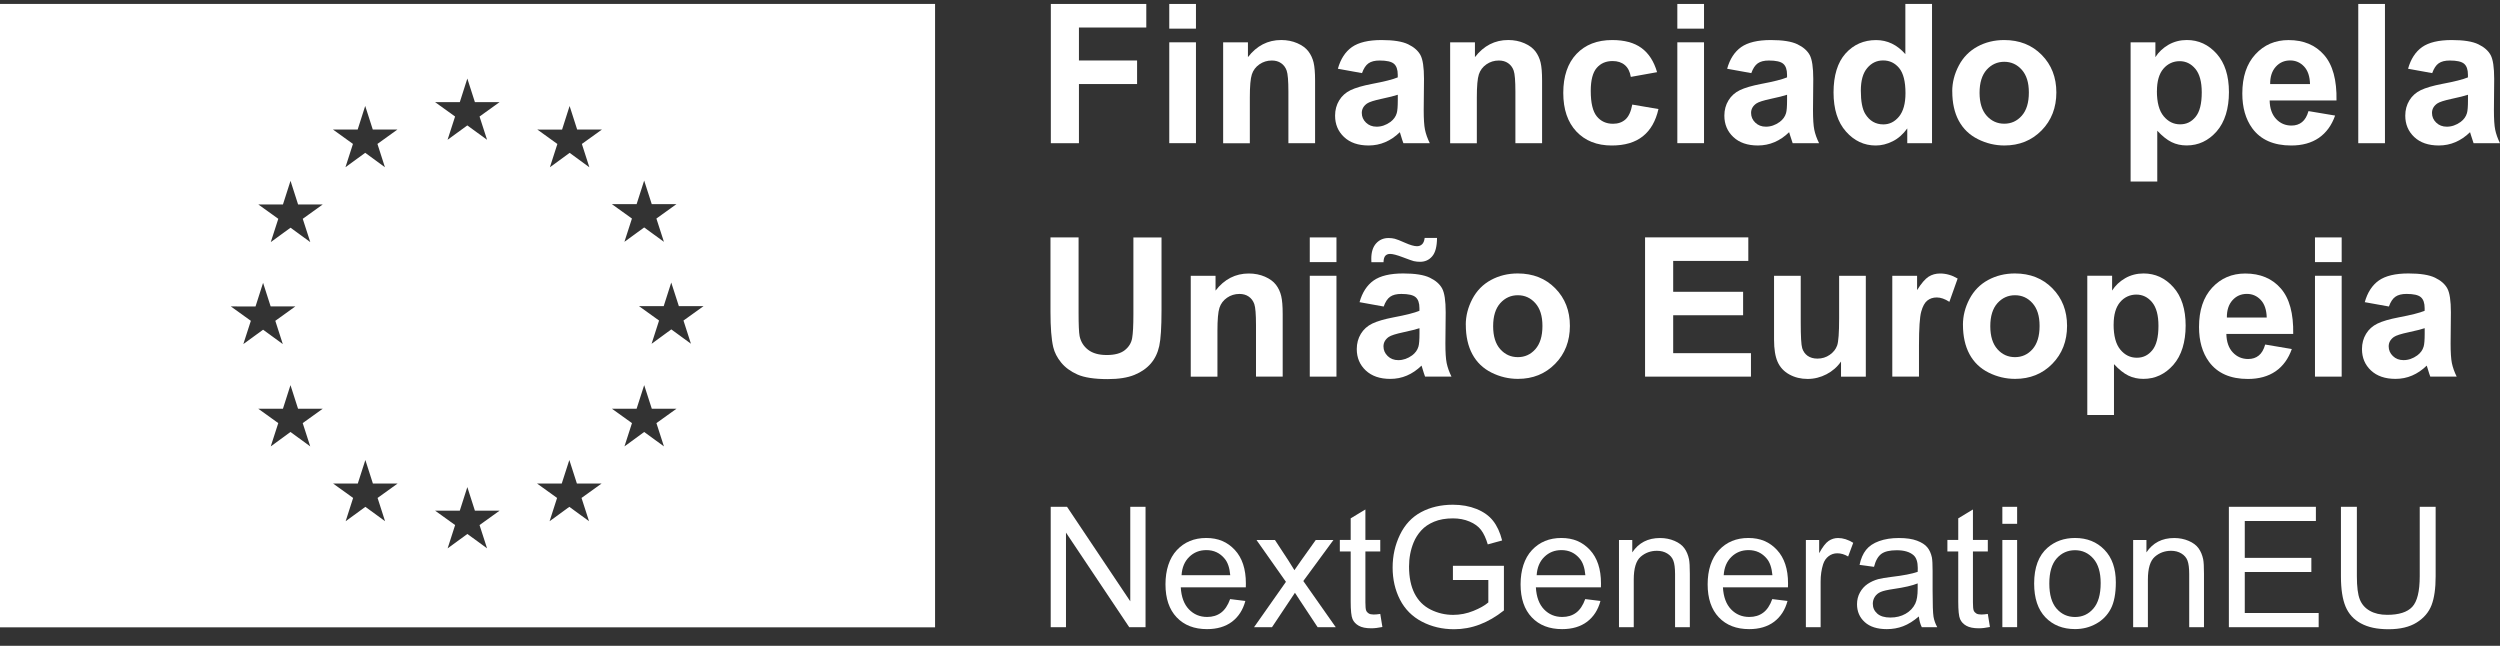 <svg width="120" height="31" viewBox="0 0 120 31" fill="none" xmlns="http://www.w3.org/2000/svg">
<rect x="0" y="0" width="120" height="31" fill="#333333" stroke="none"/>
<path d="M0 0.189V30.112H44.883V0.189H0ZM11.08 14.708L12.265 14.711L12.628 13.576L12.991 14.708H14.176L13.215 15.399L13.574 16.516L12.628 15.826L11.68 16.516L12.041 15.399L11.079 14.708H11.08ZM14.891 21.427L13.943 20.735L12.996 21.427L13.357 20.309L12.396 19.619H13.581L13.943 18.486L14.306 19.619H15.491L14.53 20.309L14.891 21.427ZM14.532 10.503L14.893 11.621L13.945 10.93L12.997 11.621L13.358 10.503L12.397 9.813H13.582L13.945 8.68L14.308 9.813H15.493L14.532 10.503ZM17.168 6.219L17.53 5.085L17.893 6.217H19.078L18.117 6.908L18.476 8.026L17.53 7.335L16.582 8.026L16.942 6.908L15.981 6.217H17.166L17.168 6.219ZM18.485 25.019L17.538 24.328L16.591 25.019L16.95 23.901L15.989 23.21H17.174L17.537 22.08L17.899 23.21H19.085L18.124 23.901L18.483 25.019H18.485ZM22.07 4.904L22.432 3.771L22.795 4.902H23.98L23.018 5.593L23.379 6.71L22.431 6.02L21.483 6.71L21.844 5.593L20.883 4.902H22.068L22.07 4.904ZM23.38 26.321L22.434 25.63L21.486 26.321L21.846 25.203L20.885 24.512H22.07L22.432 23.38L22.795 24.512H23.98L23.018 25.203L23.379 26.321H23.38ZM28.276 25.019L27.328 24.328L26.38 25.019L26.74 23.901L25.779 23.21H26.964L27.328 22.08L27.691 23.21H28.876L27.913 23.901L28.274 25.019H28.276ZM27.93 6.911L28.289 8.029L27.343 7.337L26.395 8.029L26.754 6.911L25.793 6.219L26.979 6.222L27.341 5.088L27.704 6.219H28.891L27.928 6.911H27.93ZM30.557 9.801L30.92 8.667L31.284 9.799H32.469L31.507 10.49L31.868 11.608L30.92 10.917L29.972 11.608L30.333 10.49L29.37 9.799H30.555L30.557 9.801ZM31.869 21.427L30.921 20.735L29.974 21.427L30.335 20.309L29.372 19.619H30.557L30.921 18.486L31.286 19.619H32.471L31.508 20.309L31.869 21.427ZM33.17 16.503L32.222 15.811L31.276 16.503L31.635 15.386L30.672 14.695H31.858L32.22 13.562L32.585 14.695H33.77L32.807 15.386L33.166 16.503H33.17Z" fill="white"/>
<path d="M50.44 6.874V0.19H55.022V1.321H51.789V2.903H54.58V4.034H51.789V6.874H50.44Z" fill="white"/>
<path d="M56.125 1.375V0.19H57.406V1.375H56.125ZM56.125 6.874V2.031H57.406V6.872H56.125V6.874Z" fill="white"/>
<path d="M63.124 6.874H61.843V4.403C61.843 3.881 61.815 3.543 61.76 3.39C61.706 3.236 61.617 3.118 61.493 3.032C61.37 2.946 61.221 2.905 61.048 2.905C60.826 2.905 60.628 2.966 60.452 3.088C60.275 3.21 60.155 3.37 60.089 3.571C60.023 3.772 59.992 4.143 59.992 4.684V6.876H58.711V2.031H59.901V2.742C60.323 2.195 60.855 1.921 61.497 1.921C61.779 1.921 62.037 1.972 62.271 2.074C62.505 2.176 62.682 2.307 62.802 2.465C62.922 2.623 63.005 2.803 63.053 3.002C63.1 3.203 63.124 3.49 63.124 3.864V6.874Z" fill="white"/>
<path d="M65.38 3.51L64.218 3.3C64.348 2.832 64.573 2.486 64.892 2.26C65.212 2.036 65.684 1.922 66.314 1.922C66.886 1.922 67.311 1.99 67.59 2.125C67.87 2.26 68.066 2.432 68.18 2.641C68.294 2.849 68.352 3.231 68.352 3.788L68.338 5.283C68.338 5.709 68.358 6.023 68.399 6.225C68.441 6.427 68.516 6.643 68.63 6.874H67.363C67.33 6.788 67.288 6.663 67.239 6.495C67.218 6.419 67.203 6.368 67.193 6.345C66.974 6.558 66.74 6.717 66.491 6.823C66.242 6.93 65.975 6.983 65.693 6.983C65.195 6.983 64.801 6.848 64.514 6.577C64.227 6.307 64.084 5.964 64.084 5.552C64.084 5.278 64.15 5.034 64.28 4.82C64.41 4.606 64.593 4.441 64.829 4.327C65.065 4.214 65.404 4.115 65.848 4.029C66.446 3.917 66.862 3.811 67.092 3.714V3.587C67.092 3.342 67.031 3.165 66.909 3.061C66.787 2.956 66.558 2.905 66.22 2.905C65.993 2.905 65.815 2.949 65.686 3.04C65.559 3.129 65.455 3.287 65.376 3.511L65.38 3.51ZM67.094 4.548C66.929 4.603 66.67 4.669 66.314 4.744C65.958 4.82 65.726 4.894 65.617 4.969C65.451 5.087 65.366 5.237 65.366 5.42C65.366 5.603 65.434 5.755 65.567 5.885C65.701 6.015 65.871 6.081 66.079 6.081C66.309 6.081 66.53 6.005 66.74 5.854C66.894 5.738 66.997 5.597 67.044 5.43C67.077 5.321 67.094 5.112 67.094 4.805V4.55V4.548Z" fill="white"/>
<path d="M74.02 6.874H72.739V4.403C72.739 3.881 72.711 3.543 72.657 3.39C72.603 3.236 72.513 3.118 72.39 3.032C72.266 2.946 72.118 2.905 71.945 2.905C71.722 2.905 71.525 2.966 71.348 3.088C71.172 3.21 71.051 3.37 70.985 3.571C70.919 3.772 70.888 4.143 70.888 4.684V6.876H69.607V2.031H70.797V2.742C71.219 2.195 71.752 1.921 72.393 1.921C72.675 1.921 72.934 1.972 73.168 2.074C73.402 2.176 73.578 2.307 73.699 2.465C73.819 2.623 73.901 2.803 73.949 3.002C73.997 3.203 74.02 3.49 74.02 3.864V6.874Z" fill="white"/>
<path d="M79.542 3.464L78.279 3.691C78.237 3.439 78.141 3.249 77.989 3.121C77.839 2.994 77.643 2.93 77.404 2.93C77.084 2.93 76.831 3.04 76.641 3.261C76.451 3.482 76.356 3.849 76.356 4.367C76.356 4.942 76.453 5.348 76.646 5.585C76.839 5.822 77.098 5.941 77.424 5.941C77.666 5.941 77.866 5.872 78.021 5.733C78.176 5.595 78.286 5.358 78.349 5.02L79.606 5.234C79.476 5.811 79.226 6.248 78.855 6.543C78.484 6.838 77.988 6.984 77.363 6.984C76.654 6.984 76.09 6.76 75.668 6.314C75.248 5.867 75.037 5.249 75.037 4.458C75.037 3.666 75.248 3.035 75.67 2.59C76.092 2.145 76.664 1.922 77.384 1.922C77.975 1.922 78.443 2.049 78.79 2.303C79.138 2.557 79.389 2.944 79.54 3.464H79.542Z" fill="white"/>
<path d="M80.512 1.375V0.19H81.793V1.375H80.512ZM80.512 6.874V2.031H81.793V6.872H80.512V6.874Z" fill="white"/>
<path d="M84.065 3.51L82.903 3.3C83.033 2.832 83.259 2.486 83.577 2.26C83.897 2.036 84.37 1.922 85 1.922C85.572 1.922 85.997 1.99 86.276 2.125C86.556 2.26 86.752 2.432 86.866 2.641C86.979 2.849 87.037 3.231 87.037 3.788L87.024 5.283C87.024 5.709 87.044 6.023 87.085 6.225C87.126 6.427 87.202 6.643 87.316 6.874H86.048C86.015 6.788 85.974 6.663 85.924 6.495C85.903 6.419 85.888 6.368 85.878 6.345C85.659 6.558 85.425 6.717 85.176 6.823C84.927 6.93 84.66 6.983 84.378 6.983C83.88 6.983 83.487 6.848 83.2 6.577C82.913 6.307 82.769 5.964 82.769 5.552C82.769 5.278 82.835 5.034 82.966 4.82C83.096 4.606 83.279 4.441 83.515 4.327C83.75 4.214 84.09 4.115 84.533 4.029C85.132 3.917 85.547 3.811 85.778 3.714V3.587C85.778 3.342 85.717 3.165 85.595 3.061C85.473 2.956 85.244 2.905 84.906 2.905C84.678 2.905 84.5 2.949 84.372 3.04C84.245 3.129 84.141 3.287 84.062 3.511L84.065 3.51ZM85.779 4.548C85.615 4.603 85.356 4.669 85 4.744C84.644 4.82 84.411 4.894 84.302 4.969C84.136 5.087 84.052 5.237 84.052 5.42C84.052 5.603 84.12 5.755 84.253 5.885C84.387 6.015 84.556 6.081 84.764 6.081C84.995 6.081 85.216 6.005 85.425 5.854C85.58 5.738 85.682 5.597 85.73 5.43C85.763 5.321 85.779 5.112 85.779 4.805V4.55V4.548Z" fill="white"/>
<path d="M92.739 6.874H91.549V6.164C91.351 6.44 91.119 6.647 90.848 6.782C90.58 6.917 90.308 6.984 90.034 6.984C89.478 6.984 89 6.76 88.605 6.312C88.208 5.864 88.01 5.239 88.01 4.436C88.01 3.633 88.203 2.992 88.588 2.565C88.974 2.138 89.462 1.924 90.052 1.924C90.593 1.924 91.061 2.148 91.457 2.598V0.19H92.737V6.874H92.739ZM89.32 4.349C89.32 4.865 89.391 5.239 89.534 5.47C89.74 5.804 90.031 5.971 90.401 5.971C90.697 5.971 90.947 5.845 91.153 5.595C91.359 5.344 91.463 4.97 91.463 4.471C91.463 3.915 91.362 3.515 91.161 3.269C90.96 3.025 90.703 2.901 90.392 2.901C90.08 2.901 89.833 3.022 89.628 3.264C89.422 3.506 89.32 3.867 89.32 4.347V4.349Z" fill="white"/>
<path d="M93.707 4.385C93.707 3.96 93.812 3.548 94.022 3.149C94.231 2.75 94.53 2.447 94.914 2.237C95.298 2.028 95.728 1.922 96.201 1.922C96.933 1.922 97.534 2.16 98.003 2.636C98.471 3.112 98.705 3.712 98.705 4.439C98.705 5.166 98.469 5.78 97.996 6.261C97.523 6.742 96.928 6.983 96.211 6.983C95.767 6.983 95.344 6.882 94.942 6.681C94.539 6.48 94.233 6.187 94.023 5.799C93.814 5.412 93.709 4.941 93.709 4.383L93.707 4.385ZM95.019 4.453C95.019 4.932 95.133 5.3 95.36 5.555C95.588 5.811 95.87 5.938 96.204 5.938C96.539 5.938 96.819 5.811 97.045 5.555C97.271 5.3 97.385 4.929 97.385 4.443C97.385 3.956 97.271 3.604 97.045 3.348C96.819 3.093 96.537 2.966 96.204 2.966C95.871 2.966 95.59 3.093 95.36 3.348C95.133 3.604 95.019 3.971 95.019 4.451V4.453Z" fill="white"/>
<path d="M102.264 2.031H103.459V2.742C103.614 2.499 103.823 2.302 104.088 2.148C104.354 1.997 104.646 1.921 104.969 1.921C105.531 1.921 106.009 2.142 106.401 2.582C106.793 3.022 106.989 3.637 106.989 4.423C106.989 5.209 106.792 5.86 106.398 6.309C106.002 6.757 105.524 6.981 104.962 6.981C104.695 6.981 104.453 6.929 104.235 6.821C104.018 6.714 103.788 6.533 103.549 6.274V8.714H102.269V2.031H102.264ZM103.531 4.37C103.531 4.914 103.638 5.316 103.854 5.577C104.07 5.837 104.332 5.968 104.644 5.968C104.955 5.968 105.189 5.849 105.387 5.61C105.585 5.371 105.684 4.98 105.684 4.436C105.684 3.929 105.582 3.551 105.379 3.306C105.175 3.06 104.922 2.936 104.622 2.936C104.322 2.936 104.049 3.057 103.843 3.299C103.637 3.541 103.533 3.899 103.533 4.372L103.531 4.37Z" fill="white"/>
<path d="M110.809 5.333L112.085 5.547C111.92 6.015 111.661 6.371 111.307 6.617C110.952 6.861 110.509 6.984 109.978 6.984C109.136 6.984 108.513 6.709 108.109 6.158C107.789 5.718 107.631 5.161 107.631 4.49C107.631 3.688 107.84 3.06 108.261 2.605C108.679 2.15 109.21 1.924 109.851 1.924C110.572 1.924 111.14 2.161 111.556 2.638C111.973 3.114 112.17 3.843 112.152 4.823H108.943C108.951 5.204 109.055 5.499 109.253 5.71C109.451 5.921 109.696 6.027 109.991 6.027C110.192 6.027 110.361 5.972 110.497 5.862C110.634 5.753 110.738 5.577 110.807 5.333H110.809ZM110.881 4.037C110.872 3.666 110.776 3.384 110.595 3.191C110.413 2.999 110.191 2.901 109.929 2.901C109.648 2.901 109.418 3.003 109.236 3.206C109.053 3.411 108.964 3.686 108.968 4.035H110.883L110.881 4.037Z" fill="white"/>
<path d="M113.197 6.874V0.19H114.478V6.874H113.197Z" fill="white"/>
<path d="M116.749 3.51L115.587 3.3C115.717 2.832 115.943 2.486 116.261 2.26C116.581 2.036 117.054 1.922 117.683 1.922C118.255 1.922 118.681 1.99 118.959 2.125C119.239 2.26 119.436 2.432 119.549 2.641C119.663 2.849 119.721 3.231 119.721 3.788L119.708 5.283C119.708 5.709 119.727 6.023 119.769 6.225C119.81 6.427 119.886 6.643 119.999 6.874H118.732C118.699 6.788 118.658 6.663 118.608 6.495C118.587 6.419 118.572 6.368 118.562 6.345C118.343 6.558 118.109 6.717 117.86 6.823C117.611 6.93 117.344 6.983 117.062 6.983C116.564 6.983 116.17 6.848 115.883 6.577C115.597 6.307 115.453 5.964 115.453 5.552C115.453 5.278 115.519 5.034 115.649 4.82C115.779 4.606 115.962 4.441 116.198 4.327C116.434 4.214 116.773 4.115 117.217 4.029C117.815 3.917 118.231 3.811 118.461 3.714V3.587C118.461 3.342 118.4 3.165 118.278 3.061C118.156 2.956 117.927 2.905 117.589 2.905C117.362 2.905 117.184 2.949 117.055 3.04C116.928 3.129 116.825 3.287 116.745 3.511L116.749 3.51ZM118.463 4.548C118.298 4.603 118.039 4.669 117.683 4.744C117.327 4.82 117.095 4.894 116.986 4.969C116.82 5.087 116.736 5.237 116.736 5.42C116.736 5.603 116.803 5.755 116.937 5.885C117.07 6.015 117.24 6.081 117.448 6.081C117.678 6.081 117.899 6.005 118.109 5.854C118.264 5.738 118.366 5.597 118.414 5.43C118.447 5.321 118.463 5.112 118.463 4.805V4.55V4.548Z" fill="white"/>
<path d="M50.422 11.396H51.772V15.015C51.772 15.591 51.788 15.961 51.821 16.133C51.879 16.407 52.016 16.626 52.233 16.792C52.451 16.959 52.748 17.041 53.125 17.041C53.503 17.041 53.796 16.964 53.992 16.807C54.187 16.651 54.304 16.458 54.343 16.23C54.383 16.003 54.403 15.623 54.403 15.094V11.397H55.753V14.908C55.753 15.711 55.716 16.278 55.644 16.609C55.571 16.941 55.436 17.221 55.24 17.448C55.044 17.676 54.782 17.859 54.454 17.994C54.126 18.129 53.697 18.197 53.168 18.197C52.53 18.197 52.045 18.122 51.716 17.976C51.386 17.829 51.126 17.636 50.934 17.401C50.743 17.165 50.616 16.918 50.555 16.66C50.466 16.278 50.423 15.713 50.423 14.964V11.399L50.422 11.396Z" fill="white"/>
<path d="M61.569 18.078H60.288V15.607C60.288 15.085 60.26 14.747 60.206 14.593C60.151 14.44 60.062 14.321 59.939 14.236C59.815 14.15 59.667 14.109 59.494 14.109C59.271 14.109 59.073 14.17 58.897 14.292C58.721 14.414 58.6 14.573 58.534 14.775C58.468 14.976 58.437 15.347 58.437 15.887V18.08H57.156V13.238H58.346V13.949C58.768 13.402 59.301 13.128 59.942 13.128C60.224 13.128 60.483 13.179 60.717 13.281C60.951 13.383 61.127 13.514 61.248 13.672C61.368 13.83 61.45 14.01 61.498 14.209C61.546 14.41 61.569 14.697 61.569 15.071V18.081V18.078Z" fill="white"/>
<path d="M62.869 12.581V11.396H64.15V12.581H62.869ZM62.869 18.078V13.237H64.15V18.078H62.869Z" fill="white"/>
<path d="M66.421 14.714L65.258 14.504C65.389 14.036 65.615 13.69 65.933 13.464C66.252 13.24 66.725 13.126 67.355 13.126C67.927 13.126 68.353 13.194 68.631 13.329C68.911 13.464 69.107 13.636 69.221 13.845C69.335 14.053 69.393 14.435 69.393 14.992L69.379 16.487C69.379 16.913 69.399 17.227 69.44 17.428C69.482 17.631 69.557 17.847 69.671 18.078H68.404C68.371 17.992 68.329 17.867 68.28 17.699C68.258 17.623 68.244 17.572 68.234 17.549C68.015 17.761 67.781 17.921 67.532 18.027C67.283 18.134 67.016 18.187 66.734 18.187C66.236 18.187 65.842 18.052 65.555 17.781C65.268 17.511 65.125 17.17 65.125 16.756C65.125 16.482 65.191 16.238 65.321 16.024C65.451 15.81 65.634 15.645 65.87 15.531C66.106 15.418 66.445 15.319 66.889 15.233C67.487 15.121 67.903 15.015 68.133 14.918V14.791C68.133 14.546 68.072 14.369 67.95 14.265C67.828 14.16 67.599 14.109 67.261 14.109C67.034 14.109 66.856 14.153 66.727 14.244C66.6 14.333 66.496 14.491 66.417 14.715L66.421 14.714ZM66.411 12.584H65.827C65.824 12.515 65.822 12.459 65.822 12.419C65.822 12.099 65.9 11.854 66.055 11.682C66.21 11.511 66.409 11.425 66.651 11.425C66.758 11.425 66.857 11.437 66.948 11.46C67.039 11.483 67.205 11.547 67.448 11.656C67.69 11.763 67.878 11.818 68.015 11.818C68.112 11.818 68.193 11.788 68.258 11.727C68.325 11.666 68.366 11.564 68.384 11.422H68.977C68.974 11.832 68.898 12.126 68.746 12.302C68.596 12.479 68.402 12.566 68.165 12.566C68.061 12.566 67.959 12.556 67.86 12.534C67.79 12.516 67.614 12.454 67.335 12.348C67.055 12.241 66.853 12.188 66.724 12.188C66.627 12.188 66.551 12.218 66.496 12.277C66.442 12.337 66.412 12.439 66.409 12.586L66.411 12.584ZM68.135 15.754C67.97 15.808 67.711 15.874 67.355 15.95C66.999 16.026 66.767 16.1 66.658 16.174C66.492 16.293 66.407 16.443 66.407 16.626C66.407 16.809 66.475 16.96 66.609 17.091C66.742 17.221 66.912 17.287 67.12 17.287C67.35 17.287 67.571 17.211 67.781 17.059C67.935 16.944 68.038 16.802 68.085 16.636C68.118 16.527 68.135 16.317 68.135 16.011V15.755V15.754Z" fill="white"/>
<path d="M70.357 15.589C70.357 15.163 70.463 14.751 70.672 14.352C70.882 13.953 71.18 13.65 71.564 13.441C71.948 13.232 72.378 13.126 72.851 13.126C73.583 13.126 74.185 13.363 74.653 13.84C75.121 14.316 75.355 14.916 75.355 15.643C75.355 16.37 75.12 16.983 74.646 17.464C74.173 17.946 73.578 18.186 72.861 18.186C72.418 18.186 71.994 18.086 71.592 17.885C71.19 17.684 70.883 17.39 70.674 17.003C70.465 16.616 70.359 16.144 70.359 15.587L70.357 15.589ZM71.671 15.658C71.671 16.137 71.785 16.505 72.012 16.761C72.24 17.016 72.522 17.143 72.856 17.143C73.191 17.143 73.471 17.016 73.697 16.761C73.923 16.505 74.037 16.134 74.037 15.648C74.037 15.162 73.923 14.809 73.697 14.553C73.471 14.298 73.189 14.171 72.856 14.171C72.523 14.171 72.242 14.298 72.012 14.553C71.785 14.809 71.671 15.177 71.671 15.656V15.658Z" fill="white"/>
<path d="M78.963 18.078V11.394H83.919V12.524H80.313V14.006H83.669V15.132H80.313V16.952H84.046V18.078H78.963Z" fill="white"/>
<path d="M88.369 18.078V17.353C88.192 17.611 87.96 17.814 87.673 17.964C87.386 18.113 87.083 18.189 86.763 18.189C86.443 18.189 86.147 18.118 85.888 17.974C85.629 17.831 85.443 17.631 85.327 17.372C85.212 17.114 85.154 16.758 85.154 16.301V13.237H86.435V15.462C86.435 16.143 86.458 16.56 86.506 16.713C86.554 16.866 86.639 16.988 86.763 17.078C86.888 17.166 87.045 17.213 87.238 17.213C87.457 17.213 87.653 17.153 87.826 17.033C87.999 16.913 88.118 16.764 88.182 16.586C88.247 16.408 88.278 15.973 88.278 15.281V13.239H89.559V18.08H88.369V18.078Z" fill="white"/>
<path d="M92.111 18.078H90.83V13.237H92.02V13.926C92.223 13.601 92.408 13.387 92.569 13.283C92.732 13.179 92.917 13.128 93.123 13.128C93.415 13.128 93.697 13.209 93.967 13.37L93.57 14.488C93.354 14.348 93.153 14.278 92.968 14.278C92.783 14.278 92.637 14.328 92.511 14.427C92.386 14.526 92.289 14.704 92.218 14.963C92.147 15.221 92.111 15.762 92.111 16.586V18.081V18.078Z" fill="white"/>
<path d="M94.221 15.589C94.221 15.163 94.326 14.751 94.535 14.352C94.745 13.953 95.043 13.65 95.427 13.441C95.811 13.232 96.242 13.126 96.715 13.126C97.447 13.126 98.048 13.363 98.516 13.84C98.984 14.316 99.219 14.916 99.219 15.643C99.219 16.37 98.983 16.983 98.51 17.464C98.037 17.946 97.442 18.186 96.725 18.186C96.281 18.186 95.858 18.086 95.455 17.885C95.053 17.684 94.746 17.39 94.537 17.003C94.328 16.616 94.222 16.144 94.222 15.587L94.221 15.589ZM95.534 15.658C95.534 16.137 95.648 16.505 95.876 16.761C96.103 17.016 96.385 17.143 96.72 17.143C97.054 17.143 97.334 17.016 97.56 16.761C97.786 16.505 97.9 16.134 97.9 15.648C97.9 15.162 97.786 14.809 97.56 14.553C97.334 14.298 97.053 14.171 96.72 14.171C96.387 14.171 96.105 14.298 95.876 14.553C95.648 14.809 95.534 15.177 95.534 15.656V15.658Z" fill="white"/>
<path d="M100.186 13.236H101.381V13.947C101.536 13.704 101.745 13.507 102.01 13.353C102.276 13.202 102.567 13.126 102.89 13.126C103.453 13.126 103.931 13.347 104.323 13.787C104.715 14.227 104.911 14.842 104.911 15.628C104.911 16.414 104.714 17.066 104.32 17.514C103.924 17.962 103.446 18.186 102.884 18.186C102.617 18.186 102.375 18.134 102.157 18.026C101.939 17.919 101.71 17.738 101.471 17.479V19.919H100.19V13.235L100.186 13.236ZM101.453 15.575C101.453 16.119 101.56 16.522 101.776 16.782C101.992 17.043 102.254 17.171 102.566 17.171C102.877 17.171 103.111 17.052 103.309 16.813C103.507 16.574 103.606 16.184 103.606 15.64C103.606 15.132 103.504 14.755 103.301 14.509C103.097 14.263 102.844 14.14 102.544 14.14C102.244 14.14 101.971 14.26 101.765 14.502C101.559 14.745 101.455 15.102 101.455 15.575H101.453Z" fill="white"/>
<path d="M108.731 16.538L110.007 16.753C109.842 17.221 109.583 17.577 109.229 17.822C108.874 18.066 108.431 18.19 107.9 18.19C107.058 18.19 106.435 17.915 106.031 17.364C105.711 16.924 105.553 16.367 105.553 15.696C105.553 14.893 105.762 14.265 106.182 13.81C106.601 13.355 107.132 13.129 107.773 13.129C108.493 13.129 109.062 13.367 109.477 13.843C109.894 14.319 110.092 15.048 110.074 16.029H106.865C106.873 16.408 106.977 16.705 107.175 16.916C107.373 17.127 107.618 17.232 107.913 17.232C108.114 17.232 108.282 17.178 108.419 17.067C108.556 16.959 108.66 16.782 108.729 16.538H108.731ZM108.803 15.243C108.793 14.872 108.698 14.59 108.516 14.397C108.334 14.204 108.113 14.107 107.851 14.107C107.57 14.107 107.34 14.209 107.158 14.412C106.975 14.616 106.886 14.892 106.89 15.241H108.805L108.803 15.243Z" fill="white"/>
<path d="M111.119 12.581V11.396H112.4V12.581H111.119ZM111.119 18.078V13.237H112.4V18.078H111.119Z" fill="white"/>
<path d="M114.671 14.713L113.509 14.504C113.639 14.036 113.865 13.69 114.183 13.464C114.502 13.24 114.976 13.126 115.605 13.126C116.177 13.126 116.602 13.194 116.881 13.329C117.161 13.464 117.357 13.635 117.471 13.845C117.585 14.052 117.643 14.435 117.643 14.992L117.629 16.487C117.629 16.912 117.649 17.227 117.69 17.428C117.732 17.631 117.807 17.847 117.921 18.078H116.654C116.621 17.992 116.579 17.867 116.53 17.698C116.509 17.623 116.494 17.572 116.484 17.549C116.265 17.761 116.03 17.921 115.782 18.026C115.533 18.134 115.266 18.186 114.984 18.186C114.486 18.186 114.092 18.051 113.805 17.781C113.518 17.511 113.375 17.169 113.375 16.756C113.375 16.482 113.441 16.238 113.571 16.024C113.701 15.809 113.884 15.645 114.12 15.531C114.356 15.417 114.695 15.318 115.139 15.233C115.737 15.12 116.152 15.015 116.383 14.918V14.791C116.383 14.545 116.322 14.369 116.2 14.265C116.078 14.159 115.849 14.108 115.511 14.108C115.284 14.108 115.106 14.153 114.977 14.244C114.85 14.333 114.746 14.491 114.667 14.715L114.671 14.713ZM116.385 15.753C116.22 15.808 115.961 15.874 115.605 15.95C115.249 16.025 115.017 16.1 114.908 16.174C114.741 16.293 114.657 16.442 114.657 16.625C114.657 16.808 114.725 16.96 114.859 17.09C114.992 17.221 115.162 17.286 115.37 17.286C115.6 17.286 115.821 17.211 116.03 17.059C116.185 16.944 116.288 16.802 116.335 16.635C116.368 16.526 116.385 16.317 116.385 16.011V15.755V15.753Z" fill="white"/>
<path d="M50.434 30.104V24.327H51.218L54.253 28.863V24.327H54.986V30.104H54.202L51.167 25.565V30.104H50.434Z" fill="white"/>
<path d="M59.044 28.756L59.777 28.846C59.662 29.275 59.448 29.606 59.135 29.844C58.821 30.079 58.422 30.198 57.936 30.198C57.325 30.198 56.838 30.01 56.481 29.633C56.121 29.255 55.943 28.726 55.943 28.047C55.943 27.368 56.125 26.796 56.487 26.407C56.85 26.018 57.32 25.823 57.898 25.823C58.477 25.823 58.915 26.015 59.27 26.395C59.624 26.776 59.802 27.312 59.802 28.002C59.802 28.045 59.802 28.108 59.799 28.192H56.677C56.703 28.652 56.834 29.005 57.068 29.248C57.302 29.492 57.593 29.614 57.943 29.614C58.203 29.614 58.424 29.547 58.609 29.41C58.793 29.273 58.938 29.056 59.046 28.756H59.044ZM56.715 27.608H59.052C59.021 27.256 58.932 26.992 58.783 26.816C58.558 26.542 58.264 26.405 57.905 26.405C57.578 26.405 57.305 26.514 57.082 26.732C56.86 26.949 56.738 27.241 56.715 27.607V27.608Z" fill="white"/>
<path d="M60.195 30.104L61.725 27.928L60.311 25.919H61.197L61.84 26.9C61.961 27.086 62.058 27.243 62.132 27.369C62.248 27.196 62.355 27.043 62.452 26.908L63.157 25.919H64.005L62.559 27.889L64.115 30.104H63.245L62.386 28.804L62.157 28.453L61.057 30.104H60.199H60.195Z" fill="white"/>
<path d="M66.253 29.469L66.355 30.096C66.155 30.137 65.977 30.158 65.819 30.158C65.562 30.158 65.362 30.117 65.221 30.036C65.079 29.956 64.978 29.849 64.921 29.715C64.863 29.583 64.833 29.303 64.833 28.878V26.469H64.312V25.917H64.833V24.88L65.539 24.455V25.917H66.253V26.469H65.539V28.917C65.539 29.12 65.552 29.25 65.577 29.308C65.602 29.366 65.643 29.412 65.699 29.446C65.755 29.481 65.836 29.497 65.941 29.497C66.02 29.497 66.124 29.488 66.253 29.469Z" fill="white"/>
<path d="M69.74 27.837V27.16L72.188 27.157V29.301C71.812 29.601 71.425 29.825 71.026 29.977C70.627 30.129 70.217 30.203 69.796 30.203C69.229 30.203 68.713 30.081 68.25 29.838C67.787 29.596 67.436 29.244 67.2 28.784C66.964 28.324 66.846 27.809 66.846 27.242C66.846 26.675 66.963 26.156 67.198 25.668C67.434 25.18 67.772 24.819 68.214 24.582C68.656 24.346 69.163 24.227 69.739 24.227C70.156 24.227 70.535 24.295 70.871 24.43C71.209 24.566 71.473 24.753 71.665 24.996C71.857 25.238 72.003 25.553 72.102 25.942L71.413 26.131C71.326 25.838 71.219 25.606 71.09 25.437C70.962 25.269 70.777 25.134 70.538 25.034C70.299 24.933 70.034 24.882 69.742 24.882C69.392 24.882 69.091 24.935 68.835 25.042C68.58 25.149 68.375 25.287 68.219 25.462C68.062 25.635 67.94 25.826 67.855 26.034C67.708 26.392 67.634 26.779 67.634 27.196C67.634 27.71 67.723 28.142 67.899 28.488C68.077 28.835 68.334 29.093 68.674 29.262C69.013 29.43 69.373 29.514 69.753 29.514C70.085 29.514 70.408 29.45 70.723 29.323C71.037 29.196 71.276 29.059 71.44 28.916V27.839H69.74V27.837Z" fill="white"/>
<path d="M76.089 28.756L76.822 28.846C76.707 29.275 76.493 29.606 76.18 29.844C75.866 30.079 75.467 30.198 74.981 30.198C74.37 30.198 73.883 30.01 73.526 29.633C73.166 29.255 72.988 28.726 72.988 28.047C72.988 27.368 73.17 26.796 73.532 26.407C73.895 26.018 74.365 25.823 74.943 25.823C75.522 25.823 75.96 26.015 76.315 26.395C76.669 26.776 76.847 27.312 76.847 28.002C76.847 28.045 76.847 28.108 76.844 28.192H73.722C73.748 28.652 73.878 29.005 74.112 29.248C74.347 29.492 74.638 29.614 74.988 29.614C75.248 29.614 75.469 29.547 75.654 29.41C75.838 29.273 75.983 29.056 76.091 28.756H76.089ZM73.76 27.608H76.097C76.066 27.256 75.977 26.992 75.828 26.816C75.603 26.542 75.309 26.405 74.95 26.405C74.623 26.405 74.35 26.514 74.127 26.732C73.905 26.949 73.783 27.241 73.76 27.607V27.608Z" fill="white"/>
<path d="M77.711 30.104V25.919H78.349V26.514C78.657 26.054 79.1 25.825 79.681 25.825C79.933 25.825 80.165 25.871 80.376 25.962C80.587 26.052 80.746 26.171 80.851 26.318C80.957 26.464 81.029 26.639 81.072 26.842C81.098 26.974 81.112 27.203 81.112 27.531V30.104H80.403V27.557C80.403 27.269 80.375 27.053 80.32 26.909C80.266 26.766 80.167 26.652 80.027 26.567C79.887 26.481 79.722 26.438 79.532 26.438C79.231 26.438 78.97 26.534 78.749 26.726C78.53 26.918 78.42 27.282 78.42 27.818V30.104H77.711Z" fill="white"/>
<path d="M85.067 28.756L85.801 28.846C85.686 29.275 85.471 29.606 85.158 29.844C84.845 30.079 84.446 30.198 83.96 30.198C83.348 30.198 82.862 30.01 82.504 29.633C82.145 29.255 81.967 28.726 81.967 28.047C81.967 27.368 82.148 26.796 82.511 26.407C82.873 26.018 83.343 25.823 83.922 25.823C84.5 25.823 84.939 26.015 85.293 26.395C85.648 26.776 85.826 27.312 85.826 28.002C85.826 28.045 85.826 28.108 85.822 28.192H82.7C82.727 28.652 82.857 29.005 83.091 29.248C83.325 29.492 83.617 29.614 83.966 29.614C84.227 29.614 84.448 29.547 84.632 29.41C84.817 29.273 84.962 29.056 85.069 28.756H85.067ZM82.738 27.608H85.076C85.044 27.256 84.955 26.992 84.807 26.816C84.581 26.542 84.288 26.405 83.928 26.405C83.602 26.405 83.328 26.514 83.106 26.732C82.883 26.949 82.761 27.241 82.738 27.607V27.608Z" fill="white"/>
<path d="M86.682 30.104V25.919H87.32V26.553C87.483 26.257 87.633 26.06 87.771 25.966C87.91 25.872 88.061 25.825 88.226 25.825C88.465 25.825 88.707 25.901 88.955 26.054L88.711 26.712C88.538 26.609 88.365 26.558 88.19 26.558C88.035 26.558 87.897 26.604 87.773 26.698C87.649 26.792 87.562 26.921 87.509 27.086C87.43 27.338 87.39 27.613 87.39 27.913V30.104H86.682Z" fill="white"/>
<path d="M92.109 29.586C91.847 29.81 91.593 29.967 91.35 30.059C91.108 30.152 90.846 30.198 90.567 30.198C90.108 30.198 89.755 30.086 89.508 29.861C89.26 29.637 89.137 29.351 89.137 29.001C89.137 28.797 89.183 28.609 89.277 28.439C89.371 28.269 89.493 28.134 89.643 28.032C89.794 27.93 89.964 27.852 90.154 27.799C90.292 27.763 90.503 27.727 90.785 27.692C91.357 27.625 91.779 27.542 92.049 27.448C92.053 27.351 92.053 27.29 92.053 27.264C92.053 26.975 91.985 26.771 91.852 26.652C91.67 26.492 91.402 26.412 91.044 26.412C90.709 26.412 90.464 26.469 90.305 26.586C90.147 26.703 90.028 26.909 89.953 27.208L89.259 27.114C89.321 26.817 89.425 26.576 89.57 26.395C89.715 26.212 89.923 26.072 90.197 25.973C90.47 25.874 90.787 25.825 91.146 25.825C91.505 25.825 91.794 25.868 92.016 25.952C92.239 26.036 92.404 26.141 92.509 26.27C92.615 26.397 92.687 26.558 92.73 26.753C92.753 26.873 92.765 27.092 92.765 27.407V28.353C92.765 29.013 92.78 29.43 92.809 29.604C92.839 29.779 92.9 29.947 92.989 30.107H92.247C92.173 29.96 92.127 29.787 92.105 29.591L92.109 29.586ZM92.051 28.002C91.794 28.108 91.406 28.197 90.892 28.271C90.6 28.314 90.394 28.36 90.274 28.413C90.154 28.465 90.06 28.541 89.994 28.643C89.928 28.744 89.895 28.858 89.895 28.98C89.895 29.169 89.966 29.326 90.109 29.453C90.253 29.58 90.462 29.642 90.737 29.642C91.013 29.642 91.253 29.583 91.466 29.463C91.678 29.342 91.835 29.179 91.934 28.971C92.01 28.811 92.048 28.574 92.048 28.263V28.002H92.051Z" fill="white"/>
<path d="M95.415 29.469L95.517 30.096C95.317 30.137 95.139 30.158 94.981 30.158C94.724 30.158 94.525 30.117 94.383 30.036C94.241 29.956 94.141 29.849 94.083 29.715C94.025 29.583 93.996 29.303 93.996 28.878V26.469H93.475V25.917H93.996V24.88L94.701 24.455V25.917H95.415V26.469H94.701V28.917C94.701 29.12 94.714 29.25 94.739 29.308C94.764 29.366 94.805 29.412 94.861 29.446C94.917 29.481 94.998 29.497 95.103 29.497C95.182 29.497 95.286 29.488 95.415 29.469Z" fill="white"/>
<path d="M96.113 25.143V24.327H96.822V25.143H96.113ZM96.113 30.104V25.919H96.822V30.104H96.113Z" fill="white"/>
<path d="M97.639 28.011C97.639 27.236 97.855 26.662 98.285 26.288C98.644 25.978 99.083 25.823 99.602 25.823C100.177 25.823 100.647 26.011 101.013 26.389C101.379 26.766 101.56 27.287 101.56 27.951C101.56 28.49 101.479 28.914 101.318 29.222C101.156 29.53 100.921 29.771 100.612 29.941C100.304 30.112 99.966 30.196 99.602 30.196C99.017 30.196 98.542 30.008 98.181 29.633C97.82 29.257 97.639 28.716 97.639 28.009V28.011ZM98.367 28.011C98.367 28.546 98.484 28.948 98.718 29.216C98.952 29.483 99.246 29.616 99.602 29.616C99.958 29.616 100.246 29.483 100.48 29.214C100.714 28.945 100.832 28.538 100.832 27.988C100.832 27.47 100.714 27.078 100.479 26.811C100.243 26.544 99.951 26.41 99.602 26.41C99.252 26.41 98.952 26.542 98.718 26.807C98.484 27.073 98.367 27.473 98.367 28.009V28.011Z" fill="white"/>
<path d="M102.391 30.104V25.919H103.029V26.514C103.337 26.054 103.78 25.825 104.36 25.825C104.613 25.825 104.845 25.871 105.056 25.962C105.267 26.052 105.425 26.171 105.531 26.318C105.636 26.464 105.709 26.639 105.752 26.842C105.778 26.974 105.791 27.203 105.791 27.531V30.104H105.082V27.557C105.082 27.269 105.054 27.053 105 26.909C104.946 26.766 104.847 26.652 104.707 26.567C104.566 26.481 104.402 26.438 104.212 26.438C103.91 26.438 103.65 26.534 103.429 26.726C103.21 26.918 103.099 27.282 103.099 27.818V30.104H102.391Z" fill="white"/>
<path d="M106.986 30.104V24.327H111.163V25.009H107.749V26.779H110.945V27.457H107.749V29.423H111.296V30.106H106.984L106.986 30.104Z" fill="white"/>
<path d="M116.147 24.326H116.911V27.664C116.911 28.244 116.845 28.706 116.714 29.047C116.582 29.388 116.346 29.667 116.001 29.881C115.659 30.096 115.209 30.203 114.651 30.203C114.094 30.203 113.667 30.109 113.323 29.922C112.978 29.736 112.733 29.466 112.586 29.113C112.439 28.76 112.365 28.277 112.365 27.664V24.326H113.13V27.661C113.13 28.162 113.176 28.533 113.27 28.77C113.364 29.008 113.524 29.191 113.752 29.319C113.979 29.448 114.256 29.512 114.586 29.512C115.148 29.512 115.548 29.385 115.787 29.13C116.026 28.874 116.147 28.385 116.147 27.659V24.325V24.326Z" fill="white"/>
</svg>
